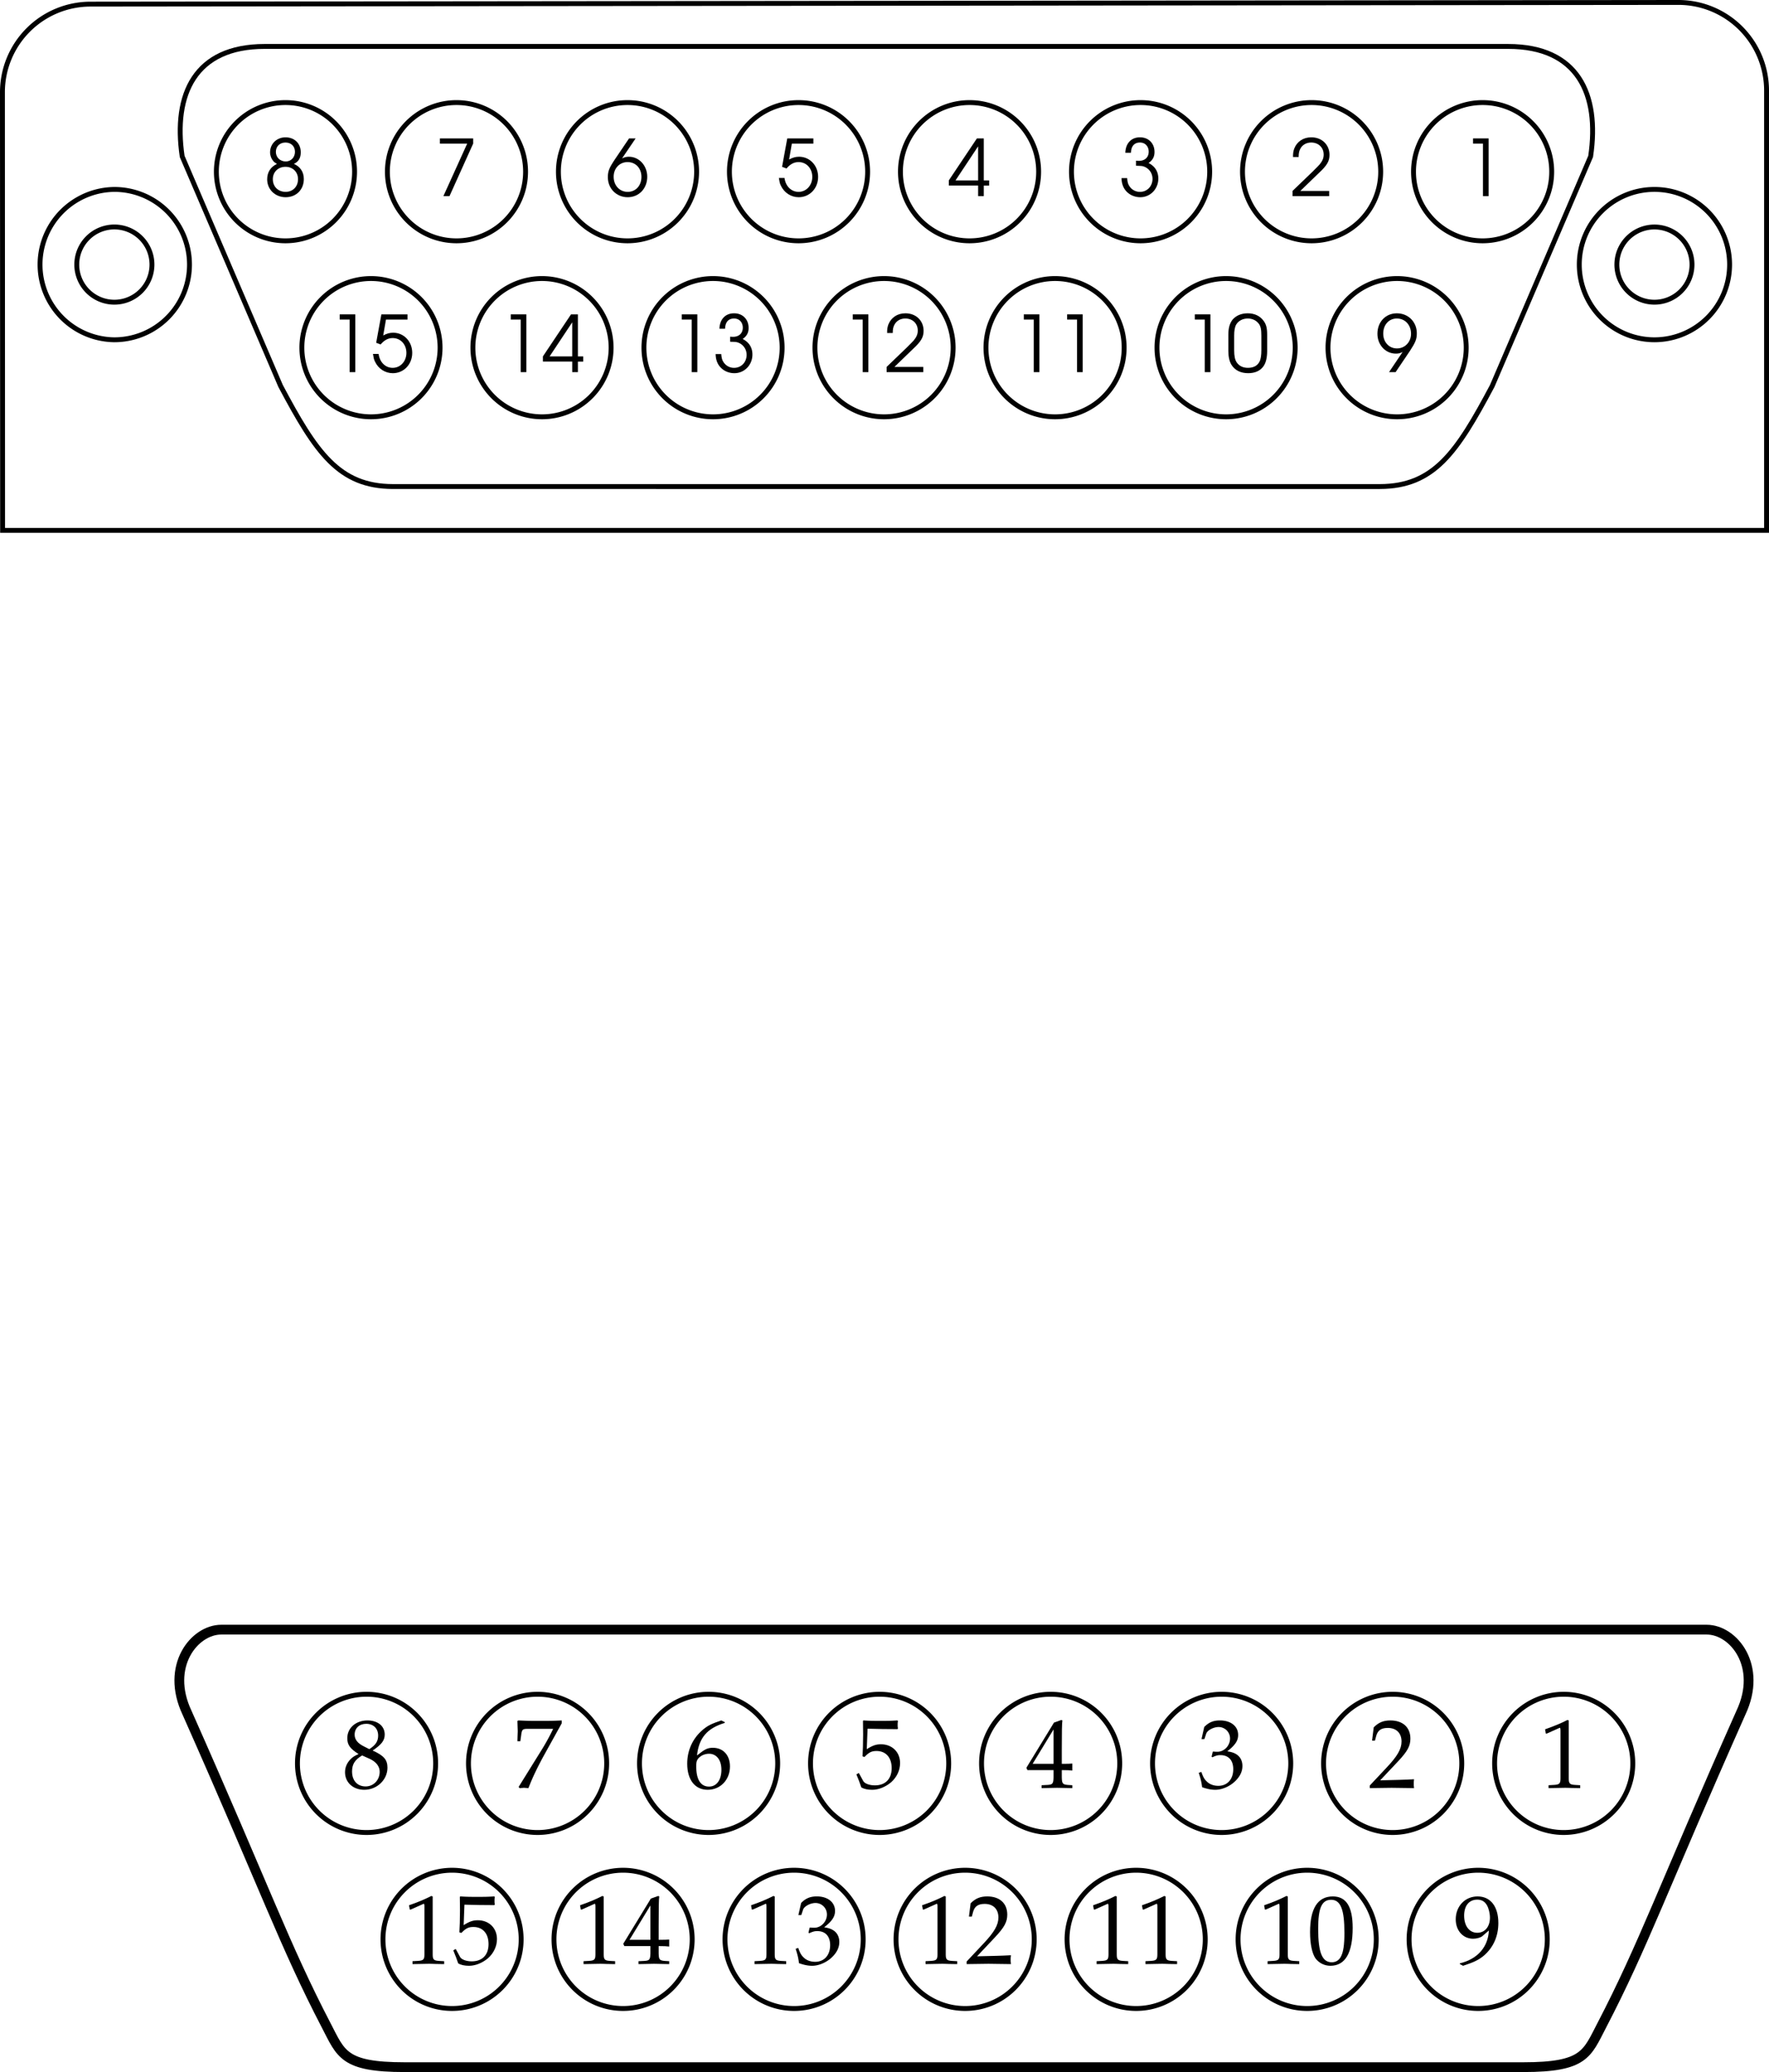 <svg xmlns="http://www.w3.org/2000/svg" xmlns:xlink="http://www.w3.org/1999/xlink" width="181.016" height="211.938"><defs><path id="a" d="M1.344-3.297c-.657.313-1 .86-1 1.578C.344-.687 1.156.11 2.234.11c1.079 0 1.86-.765 1.86-1.859 0-.719-.36-1.266-1.016-1.547.485-.234.703-.61.703-1.187 0-.907-.64-1.532-1.562-1.532-.89 0-1.578.657-1.578 1.532 0 .328.125.656.312.875.094.125.188.187.39.312zM2.219-3c.75 0 1.281.531 1.281 1.266 0 .765-.531 1.296-1.266 1.296-.765 0-1.312-.53-1.312-1.296C.922-2.47 1.469-3 2.219-3Zm0-2.484c.578 0 .969.39.969.953 0 .562-.407.984-.938.984-.594 0-1.016-.422-1.016-.984 0-.563.407-.953.985-.953zm0 0"/><path id="b" d="M.875 0H1.5l2.422-5.375v-.531H.516v.531h2.796Zm0 0"/><path id="c" d="M2.375-5.906.906-3.734C.344-2.891.203-2.547.203-1.938.203-.78 1.078.11 2.234.11c1.157 0 2-.89 2-2.093 0-1.141-.828-2.047-1.875-2.047-.265 0-.437.047-.703.172l1.39-2.047Zm-.156 2.422c.828 0 1.422.625 1.422 1.515 0 .89-.579 1.532-1.407 1.532-.828 0-1.437-.657-1.437-1.547 0-.86.61-1.5 1.422-1.5zm0 0"/><path id="d" d="m.531-3 .453.172c.375-.438.766-.656 1.235-.656.812 0 1.406.656 1.406 1.515 0 .86-.61 1.532-1.406 1.532C1.469-.438.89-1.016.78-1.86H.203c.063.39.094.562.203.78C.75-.343 1.453.11 2.234.11 3.36.11 4.22-.797 4.22-1.969c0-1.156-.844-2.062-1.953-2.062-.36 0-.657.093-1.016.281l.281-1.625h2.203v-.531H1.063Zm0 0"/><path id="e" d="M3.094 0h.578v-1.078h.547v-.531h-.547v-4.297h-.703L.094-1.61v.53h3zm0-1.61H.78l2.313-3.484zm0 0"/><path id="f" d="M1.234-4.438c.016-.671.344-1.046.922-1.046.531 0 .89.39.89.937 0 .578-.39.938-1 .938-.062 0-.062 0-.296-.016v.516c.39.015.531.015.688.046.593.157 1 .672 1 1.297 0 .75-.547 1.329-1.282 1.329a1.27 1.27 0 0 1-1.078-.579c-.14-.203-.203-.421-.234-.828H.266c.015.422.093.719.25 1.016.328.578.953.937 1.671.937 1.032 0 1.844-.843 1.844-1.906 0-.703-.328-1.25-1-1.594.422-.28.61-.64.61-1.125 0-.89-.61-1.5-1.485-1.5-.89 0-1.469.61-1.5 1.579zm0 0"/><path id="g" d="M.266 0h3.75v-.531H1.062L2.954-2.36c.844-.782 1.094-1.22 1.094-1.86 0-1.047-.781-1.797-1.86-1.797-.828 0-1.468.438-1.75 1.157-.093.28-.124.437-.124.859H.89c0-.375.046-.594.156-.813.203-.421.625-.671 1.125-.671.75 0 1.281.515 1.281 1.234 0 .36-.125.656-.406 1-.188.203-.235.25-.703.719l-2.078 2zm0 0"/><path id="h" d="M2.25 0h.578v-5.906H1.234v.531H2.25Zm0 0"/><path id="i" d="M.234-2.156c0 .594.11 1.047.297 1.375.344.578.938.89 1.735.89.703 0 1.25-.25 1.578-.734.234-.344.36-.875.36-1.531v-1.672c0-.672-.095-1.031-.345-1.39-.359-.516-.937-.798-1.64-.798-.672 0-1.203.235-1.563.657-.281.375-.422.828-.422 1.53zM3.61-2.25c0 .516-.062.938-.187 1.172-.203.422-.625.64-1.188.64-.5 0-.89-.187-1.14-.546C.906-1.25.828-1.641.828-2.25v-1.453c0-.547.063-.906.203-1.156.235-.391.672-.625 1.188-.625.484 0 .875.203 1.125.53.203.266.265.61.265 1.25zm0 0"/><path id="j" d="M2.063 0 3.53-2.172c.563-.86.703-1.203.703-1.797 0-1.172-.875-2.047-2.046-2.047-1.141 0-1.985.875-1.985 2.094 0 1.14.828 2.031 1.89 2.031.25 0 .423-.03.688-.171L1.391 0Zm.124-5.484c.844 0 1.454.656 1.454 1.562 0 .844-.625 1.5-1.438 1.5-.812 0-1.406-.64-1.406-1.515 0-.907.578-1.547 1.39-1.547zm0 0"/><path id="k" d="M2.797-1.813v.75c-.016.625-.094.735-.594.766l-.625.031v.297C2.484.016 2.875 0 3.156 0c.297 0 .688.016 1.563.031v-.297l-.485-.03c-.5-.048-.578-.142-.593-.766v-.75c.593 0 .796.015 1.078.046v-.718c-.313.03-.5.03-.813.03h-.265v-1.39c0-1.86.015-2.781.062-3.047l-.11-.046-.75.265L.017-2.047l.109.235Zm0-.64H.657l2.14-3.516Zm0 0"/><path id="l" d="M.438-4.984h.296l.188-.563c.11-.328.734-.672 1.265-.672a1.17 1.17 0 0 1 1.172 1.172c0 .734-.593 1.36-1.296 1.36-.079 0-.188 0-.329-.016h-.14l-.125.515.078.063c.375-.172.547-.219.828-.219.828 0 1.313.531 1.313 1.438 0 1.031-.61 1.703-1.532 1.703-.469 0-.89-.156-1.172-.438-.25-.234-.375-.453-.562-.984l-.266.094C.36-.921.437-.563.5-.063c.531.188.953.266 1.344.266.797 0 1.718-.453 2.265-1.125.344-.406.516-.844.516-1.312 0-.5-.203-.907-.563-1.157-.25-.171-.5-.265-.984-.343.797-.625 1.11-1.079 1.11-1.672 0-.89-.75-1.485-1.86-1.485-.672 0-1.14.188-1.61.672zm0 0"/><path id="m" d="M.156-.234V.03C1.375.016 1.953 0 2.391 0c.421 0 1.015.016 2.296.031-.03-.203-.03-.297-.03-.453 0-.14 0-.234.03-.453-1.156.063-1.625.063-3.468.11l1.828-1.938c.969-1.031 1.265-1.578 1.265-2.328 0-1.157-.78-1.86-2.046-1.86-.72 0-1.204.204-1.704.704L.391-4.829h.296l.125-.469c.157-.578.516-.828 1.188-.828.875 0 1.406.531 1.406 1.39 0 .766-.422 1.5-1.547 2.688zm0 0"/><path id="n" d="M.672-5.547h.094l1.296-.578c0-.016.016-.016.032-.016.062 0 .078.094.078.329v4.859c0 .515-.11.625-.656.656l-.563.031v.297C1.828.016 2.391 0 2.61 0c.125 0 .36 0 .688.016.14 0 .406 0 .89.015v-.297l-.53-.03c-.532-.032-.641-.142-.641-.657v-5.938l-.141-.046c-.672.343-1.344.625-2.281.953zm0 0"/><path id="o" d="M2.625-6.89C1.078-6.89.297-5.657.297-3.235c0 1.171.203 2.171.547 2.671.36.485.922.766 1.531.766 1.516 0 2.281-1.297 2.281-3.875C4.656-5.844 4-6.89 2.625-6.89Zm-.172.343c.969 0 1.36.984 1.36 3.39 0 1.22-.11 1.97-.376 2.454-.203.36-.515.547-.921.547-.985 0-1.391-1-1.391-3.438 0-2.125.375-2.953 1.328-2.953zm0 0"/><path id="p" d="M.953.203c1.11-.36 1.594-.594 2.14-1.047.97-.844 1.47-1.984 1.47-3.328 0-1.687-.797-2.719-2.125-2.719-1.282 0-2.235 1-2.235 2.344 0 1.156.75 1.984 1.781 1.984.344 0 .735-.109.922-.25l.688-.593C3.516-1.72 2.438-.484.625-.046V.03Zm1.453-6.766c.438 0 .781.188 1 .594.172.313.297.813.297 1.25 0 .922-.515 1.547-1.297 1.547-.812 0-1.344-.703-1.344-1.75 0-1.016.5-1.64 1.344-1.64zm0 0"/><path id="q" d="M1.266-6.047C2.546-6.016 3.094-6 4.312-6l.063-.047c-.031-.187-.031-.266-.031-.406 0-.125 0-.203.031-.39l-.063-.048c-.718.047-1.156.047-1.734.047-.562 0-1.015 0-1.734-.047l-.047.047c0 .61.015 1.078.015 1.39 0 .876-.03 1.813-.062 2.235l.203.063c.469-.485.735-.61 1.235-.61.953 0 1.546.672 1.546 1.75 0 1.11-.64 1.766-1.718 1.766C1.453-.25.969-.438.828-.688l-.453-.828-.25.141c.234.578.36.89.5 1.328.281.172.672.25 1.11.25.671 0 1.374-.297 1.937-.766.594-.53.922-1.234.922-1.968 0-1.125-.813-1.922-1.953-1.922-.485 0-.844.11-1.454.5zm0 0"/><path id="r" d="M1.313-3.313c.203-1.812 1.046-2.78 2.843-3.328v-.078l-.36-.172c-.968.329-1.374.516-1.89.954C.875-5.063.313-3.845.313-2.47c0 1.656.796 2.672 2.093 2.672s2.281-1.016 2.281-2.39c0-1.157-.703-1.907-1.75-1.907-.5 0-.812.14-1.39.61zm1.234-.171c.765 0 1.265.64 1.265 1.64 0 1.047-.5 1.719-1.265 1.719-.86 0-1.313-.719-1.313-2.078 0-.36.032-.531.141-.703.219-.344.688-.578 1.172-.578Zm0 0"/><path id="s" d="m.563-.094.093.125C.937.016 1.031 0 1.11 0c.079 0 .172.016.454.031.421-1.093.921-2.125 1.578-3.328L4.97-6.594v-.297c-.89.047-1.453.047-2.235.047-.765 0-1.25 0-2.187-.047l-.11.047c.016.625.032.907.032 1.047 0 .156-.016.422-.031 1.031h.296l.079-.562c.078-.625.14-.688.609-.703h2.672A22.716 22.716 0 0 1 3-4.016Zm0 0"/><path id="t" d="M1.688-3.453c-.422.187-.594.297-.813.515-.375.376-.578.829-.578 1.344 0 1.047.828 1.797 1.969 1.797C3.562.203 4.64-.813 4.64-2.062c0-.797-.36-1.235-1.516-1.75.922-.626 1.234-1.032 1.234-1.641 0-.86-.703-1.438-1.765-1.438C1.406-6.89.53-6.125.53-5.078c0 .672.266 1.062 1.156 1.625zm1.156.5c.64.297 1 .765 1 1.312 0 .844-.625 1.5-1.438 1.5-.844 0-1.39-.593-1.39-1.53 0-.735.28-1.188 1.03-1.641zm-.61-1.281c-.64-.313-.953-.704-.953-1.204 0-.671.485-1.109 1.188-1.109.734 0 1.219.484 1.219 1.203 0 .578-.25.969-.907 1.39zm0 0"/></defs><path fill="none" stroke="#000" stroke-miterlimit="10" stroke-width=".5" d="M29.21 10.492a7.068 7.068 0 0 1 7.071 7.07 7.068 7.068 0 0 1-7.07 7.07 7.068 7.068 0 0 1-7.07-7.07 7.068 7.068 0 0 1 7.07-7.07zm0 0"/><use xlink:href="#a" width="100%" height="100%" x="89.855" y="118.5" transform="translate(-62.86 -98.438)"/><path fill="none" stroke="#000" stroke-miterlimit="10" stroke-width=".5" d="M46.71 10.492a7.068 7.068 0 0 1 7.071 7.07 7.068 7.068 0 0 1-7.07 7.07 7.068 7.068 0 0 1-7.07-7.07 7.068 7.068 0 0 1 7.07-7.07zm0 0"/><use xlink:href="#b" width="100%" height="100%" x="107.355" y="118.5" transform="translate(-62.86 -98.438)"/><path fill="none" stroke="#000" stroke-miterlimit="10" stroke-width=".5" d="M64.21 10.492a7.068 7.068 0 0 1 7.071 7.07 7.068 7.068 0 0 1-7.07 7.07 7.068 7.068 0 0 1-7.07-7.07 7.068 7.068 0 0 1 7.07-7.07zm0 0"/><use xlink:href="#c" width="100%" height="100%" x="124.855" y="118.5" transform="translate(-62.86 -98.438)"/><path fill="none" stroke="#000" stroke-miterlimit="10" stroke-width=".5" d="M81.71 10.492a7.068 7.068 0 0 1 7.071 7.07 7.068 7.068 0 0 1-7.07 7.07 7.068 7.068 0 0 1-7.07-7.07 7.068 7.068 0 0 1 7.07-7.07zm0 0"/><use xlink:href="#d" width="100%" height="100%" x="142.355" y="118.5" transform="translate(-62.86 -98.438)"/><path fill="none" stroke="#000" stroke-miterlimit="10" stroke-width=".5" d="M99.21 10.492a7.068 7.068 0 0 1 7.071 7.07 7.068 7.068 0 0 1-7.07 7.07 7.068 7.068 0 0 1-7.07-7.07 7.068 7.068 0 0 1 7.07-7.07zm0 0"/><use xlink:href="#e" width="100%" height="100%" x="159.855" y="118.5" transform="translate(-62.86 -98.438)"/><path fill="none" stroke="#000" stroke-miterlimit="10" stroke-width=".5" d="M116.71 10.492a7.068 7.068 0 0 1 7.071 7.07 7.068 7.068 0 0 1-7.07 7.07 7.068 7.068 0 0 1-7.07-7.07 7.068 7.068 0 0 1 7.07-7.07zm0 0"/><use xlink:href="#f" width="100%" height="100%" x="177.355" y="118.5" transform="translate(-62.86 -98.438)"/><path fill="none" stroke="#000" stroke-miterlimit="10" stroke-width=".5" d="M134.21 10.492a7.068 7.068 0 0 1 7.071 7.07 7.068 7.068 0 0 1-7.07 7.07 7.068 7.068 0 0 1-7.07-7.07 7.068 7.068 0 0 1 7.07-7.07zm0 0"/><use xlink:href="#g" width="100%" height="100%" x="194.855" y="118.5" transform="translate(-62.86 -98.438)"/><path fill="none" stroke="#000" stroke-miterlimit="10" stroke-width=".5" d="M151.71 10.492a7.068 7.068 0 0 1 7.071 7.07 7.068 7.068 0 0 1-7.07 7.07 7.068 7.068 0 0 1-7.07-7.07 7.068 7.068 0 0 1 7.07-7.07zm0 0"/><use xlink:href="#h" width="100%" height="100%" x="212.355" y="118.5" transform="translate(-62.86 -98.438)"/><path fill="none" stroke="#000" stroke-miterlimit="10" stroke-width=".5" d="M37.96 28.492a7.068 7.068 0 0 1 7.071 7.07 7.068 7.068 0 0 1-7.07 7.07 7.068 7.068 0 0 1-7.07-7.07 7.068 7.068 0 0 1 7.07-7.07zm0 0"/><g transform="translate(-62.86 -98.438)"><use xlink:href="#h" width="100%" height="100%" x="96.39" y="136.5"/><use xlink:href="#d" width="100%" height="100%" x="100.822" y="136.5"/></g><path fill="none" stroke="#000" stroke-miterlimit="10" stroke-width=".5" d="M55.46 28.492a7.068 7.068 0 0 1 7.071 7.07 7.068 7.068 0 0 1-7.07 7.07 7.068 7.068 0 0 1-7.07-7.07 7.068 7.068 0 0 1 7.07-7.07zm0 0"/><g transform="translate(-62.86 -98.438)"><use xlink:href="#h" width="100%" height="100%" x="113.889" y="136.5"/><use xlink:href="#e" width="100%" height="100%" x="118.321" y="136.5"/></g><path fill="none" stroke="#000" stroke-miterlimit="10" stroke-width=".5" d="M72.96 28.492a7.068 7.068 0 0 1 7.071 7.07 7.068 7.068 0 0 1-7.07 7.07 7.068 7.068 0 0 1-7.07-7.07 7.068 7.068 0 0 1 7.07-7.07zm0 0"/><g transform="translate(-62.86 -98.438)"><use xlink:href="#h" width="100%" height="100%" x="131.389" y="136.5"/><use xlink:href="#f" width="100%" height="100%" x="135.821" y="136.5"/></g><path fill="none" stroke="#000" stroke-miterlimit="10" stroke-width=".5" d="M90.46 28.492a7.068 7.068 0 0 1 7.071 7.07 7.068 7.068 0 0 1-7.07 7.07 7.068 7.068 0 0 1-7.07-7.07 7.068 7.068 0 0 1 7.07-7.07zm0 0"/><g transform="translate(-62.86 -98.438)"><use xlink:href="#h" width="100%" height="100%" x="148.889" y="136.5"/><use xlink:href="#g" width="100%" height="100%" x="153.321" y="136.5"/></g><path fill="none" stroke="#000" stroke-miterlimit="10" stroke-width=".5" d="M107.96 28.492a7.068 7.068 0 0 1 7.071 7.07 7.068 7.068 0 0 1-7.07 7.07 7.068 7.068 0 0 1-7.07-7.07 7.068 7.068 0 0 1 7.07-7.07zm0 0"/><g transform="translate(-62.86 -98.438)"><use xlink:href="#h" width="100%" height="100%" x="166.389" y="136.5"/><use xlink:href="#h" width="100%" height="100%" x="170.821" y="136.5"/></g><path fill="none" stroke="#000" stroke-miterlimit="10" stroke-width=".5" d="M125.46 28.492a7.068 7.068 0 0 1 7.071 7.07 7.068 7.068 0 0 1-7.07 7.07 7.068 7.068 0 0 1-7.07-7.07 7.068 7.068 0 0 1 7.07-7.07zm0 0"/><g transform="translate(-62.86 -98.438)"><use xlink:href="#h" width="100%" height="100%" x="183.889" y="136.5"/><use xlink:href="#i" width="100%" height="100%" x="188.321" y="136.5"/></g><path fill="none" stroke="#000" stroke-miterlimit="10" stroke-width=".5" d="M142.96 28.492a7.068 7.068 0 0 1 7.071 7.07 7.068 7.068 0 0 1-7.07 7.07 7.068 7.068 0 0 1-7.07-7.07 7.068 7.068 0 0 1 7.07-7.07zm0 0"/><use xlink:href="#j" width="100%" height="100%" x="203.605" y="136.5" transform="translate(-62.86 -98.438)"/><path fill="none" stroke="#000" stroke-miterlimit="10" stroke-width=".5" d="M141.203 49.766c5.531-.016 7.875-3.485 11.492-10.29L162.765 16c.938-6.375-1.312-11.25-8.437-11.25H27.078c-7.125 0-9.375 4.875-8.437 11.25l10.07 23.477c3.617 6.804 5.96 10.273 11.492 10.289zm0 0"/><path fill="none" stroke="#000" stroke-miterlimit="10" stroke-width=".5" d="M.266 54.25h180.5V9.266A9.016 9.016 0 0 0 171.75.25L9.266.422A9.016 9.016 0 0 0 .25 9.437Zm0 0"/><path fill="none" stroke="#000" stroke-miterlimit="10" stroke-width=".5" d="M11.7 34.754a7.691 7.691 0 0 0 7.69-7.692 7.688 7.688 0 0 0-7.69-7.687 7.69 7.69 0 0 0 0 15.379zm0 0"/><path fill="none" stroke="#000" stroke-miterlimit="10" stroke-width=".5" d="M11.7 30.91a3.847 3.847 0 1 0-3.844-3.848 3.847 3.847 0 0 0 3.843 3.848zm157.593 3.844a7.694 7.694 0 0 0 7.691-7.692 7.69 7.69 0 1 0-7.691 7.692zm0 0"/><path fill="none" stroke="#000" stroke-miterlimit="10" stroke-width=".5" d="M169.293 30.91a3.844 3.844 0 0 0 3.844-3.847 3.843 3.843 0 1 0-7.688 0 3.844 3.844 0 0 0 3.844 3.847zM90.008 173.297a7.068 7.068 0 0 1 7.07 7.07 7.068 7.068 0 0 1-7.07 7.07 7.068 7.068 0 0 1-7.07-7.07 7.068 7.068 0 0 1 7.07-7.07zm17.5 0a7.068 7.068 0 0 1 7.07 7.07 7.068 7.068 0 0 1-7.07 7.07 7.068 7.068 0 0 1-7.07-7.07 7.068 7.068 0 0 1 7.07-7.07zm0 0"/><use xlink:href="#k" width="100%" height="100%" x="167.868" y="281.304" transform="translate(-62.86 -98.438)"/><path fill="none" stroke="#000" stroke-miterlimit="10" stroke-width=".5" d="M125.008 173.297a7.068 7.068 0 0 1 7.07 7.07 7.068 7.068 0 0 1-7.07 7.07 7.068 7.068 0 0 1-7.07-7.07 7.068 7.068 0 0 1 7.07-7.07zm0 0"/><use xlink:href="#l" width="100%" height="100%" x="185.368" y="281.304" transform="translate(-62.86 -98.438)"/><path fill="none" stroke="#000" stroke-miterlimit="10" stroke-width=".5" d="M142.508 173.297a7.068 7.068 0 0 1 7.07 7.07 7.068 7.068 0 0 1-7.07 7.07 7.068 7.068 0 0 1-7.07-7.07 7.068 7.068 0 0 1 7.07-7.07zm0 0"/><use xlink:href="#m" width="100%" height="100%" x="202.868" y="281.304" transform="translate(-62.86 -98.438)"/><path fill="none" stroke="#000" stroke-miterlimit="10" stroke-width=".5" d="M160.008 173.297a7.068 7.068 0 0 1 7.07 7.07 7.068 7.068 0 0 1-7.07 7.07 7.068 7.068 0 0 1-7.07-7.07 7.068 7.068 0 0 1 7.07-7.07zm0 0"/><use xlink:href="#n" width="100%" height="100%" x="220.368" y="281.304" transform="translate(-62.86 -98.438)"/><path fill="none" stroke="#000" stroke-miterlimit="10" stroke-width=".5" d="M98.758 191.297a7.068 7.068 0 0 1 7.07 7.07 7.068 7.068 0 0 1-7.07 7.07 7.068 7.068 0 0 1-7.07-7.07 7.068 7.068 0 0 1 7.07-7.07zm17.5 0a7.068 7.068 0 0 1 7.07 7.07 7.068 7.068 0 0 1-7.07 7.07 7.068 7.068 0 0 1-7.07-7.07 7.068 7.068 0 0 1 7.07-7.07zm0 0"/><g transform="translate(-62.86 -98.438)"><use xlink:href="#n" width="100%" height="100%" x="174.118" y="299.304"/><use xlink:href="#n" width="100%" height="100%" x="179.118" y="299.304"/></g><path fill="none" stroke="#000" stroke-miterlimit="10" stroke-width=".5" d="M133.758 191.297a7.068 7.068 0 0 1 7.07 7.07 7.068 7.068 0 0 1-7.07 7.07 7.068 7.068 0 0 1-7.07-7.07 7.068 7.068 0 0 1 7.07-7.07zm0 0"/><g transform="translate(-62.86 -98.438)"><use xlink:href="#n" width="100%" height="100%" x="191.618" y="299.304"/><use xlink:href="#o" width="100%" height="100%" x="196.618" y="299.304"/></g><path fill="none" stroke="#000" stroke-miterlimit="10" stroke-width=".5" d="M151.258 191.297a7.068 7.068 0 0 1 7.07 7.07 7.068 7.068 0 0 1-7.07 7.07 7.068 7.068 0 0 1-7.07-7.07 7.068 7.068 0 0 1 7.07-7.07zm0 0"/><use xlink:href="#p" width="100%" height="100%" x="211.618" y="299.304" transform="translate(-62.86 -98.438)"/><path fill="none" stroke="#000" stroke-miterlimit="10" stroke-width=".5" d="M72.508 173.297a7.068 7.068 0 0 1 7.07 7.07 7.068 7.068 0 0 1-7.07 7.07 7.068 7.068 0 0 1-7.07-7.07 7.068 7.068 0 0 1 7.07-7.07zm0 0"/><use xlink:href="#q" width="100%" height="100%" x="150.368" y="281.304" transform="translate(-62.86 -98.438)"/><path fill="none" stroke="#000" stroke-miterlimit="10" stroke-width=".5" d="M81.258 191.297a7.068 7.068 0 0 1 7.07 7.07 7.068 7.068 0 0 1-7.07 7.07 7.068 7.068 0 0 1-7.07-7.07 7.068 7.068 0 0 1 7.07-7.07zm0 0"/><g transform="translate(-62.86 -98.438)"><use xlink:href="#n" width="100%" height="100%" x="156.618" y="299.304"/><use xlink:href="#m" width="100%" height="100%" x="161.618" y="299.304"/></g><path fill="none" stroke="#000" stroke-miterlimit="10" stroke-width=".5" d="M55.008 173.297a7.068 7.068 0 0 1 7.07 7.07 7.068 7.068 0 0 1-7.07 7.07 7.068 7.068 0 0 1-7.07-7.07 7.068 7.068 0 0 1 7.07-7.07zm0 0"/><use xlink:href="#r" width="100%" height="100%" x="132.868" y="281.304" transform="translate(-62.86 -98.438)"/><path fill="none" stroke="#000" stroke-miterlimit="10" stroke-width=".5" d="M63.758 191.297a7.068 7.068 0 0 1 7.07 7.07 7.068 7.068 0 0 1-7.07 7.07 7.068 7.068 0 0 1-7.07-7.07 7.068 7.068 0 0 1 7.07-7.07zm0 0"/><g transform="translate(-62.86 -98.438)"><use xlink:href="#n" width="100%" height="100%" x="139.118" y="299.304"/><use xlink:href="#l" width="100%" height="100%" x="144.118" y="299.304"/></g><path fill="none" stroke="#000" stroke-miterlimit="10" stroke-width=".5" d="M37.508 173.297a7.068 7.068 0 0 1 7.07 7.07 7.068 7.068 0 0 1-7.07 7.07 7.068 7.068 0 0 1-7.07-7.07 7.068 7.068 0 0 1 7.07-7.07zm0 0"/><use xlink:href="#s" width="100%" height="100%" x="115.368" y="281.304" transform="translate(-62.86 -98.438)"/><path fill="none" stroke="#000" stroke-miterlimit="10" stroke-width=".5" d="M46.258 191.297a7.068 7.068 0 0 1 7.07 7.07 7.068 7.068 0 0 1-7.07 7.07 7.068 7.068 0 0 1-7.07-7.07 7.068 7.068 0 0 1 7.07-7.07zm0 0"/><g transform="translate(-62.86 -98.438)"><use xlink:href="#n" width="100%" height="100%" x="121.618" y="299.304"/><use xlink:href="#k" width="100%" height="100%" x="126.618" y="299.304"/></g><use xlink:href="#t" width="100%" height="100%" x="97.868" y="281.304" transform="translate(-62.86 -98.438)"/><g transform="translate(-62.86 -98.438)"><use xlink:href="#n" width="100%" height="100%" x="104.118" y="299.304"/><use xlink:href="#q" width="100%" height="100%" x="109.118" y="299.304"/></g><path fill="none" stroke="#000" d="M162.64 166.688h-140c-2.761 0-5.75 3.738-3.5 8.5 8 18 9.965 23.769 14.25 32 1.505 2.886 1.747 4.25 8 4.25h114.5c6.255 0 6.497-1.364 8-4.25 4.286-8.231 6.25-14 14.25-32 2.25-4.762-.738-8.5-3.5-8.5zm0 0"/></svg>
